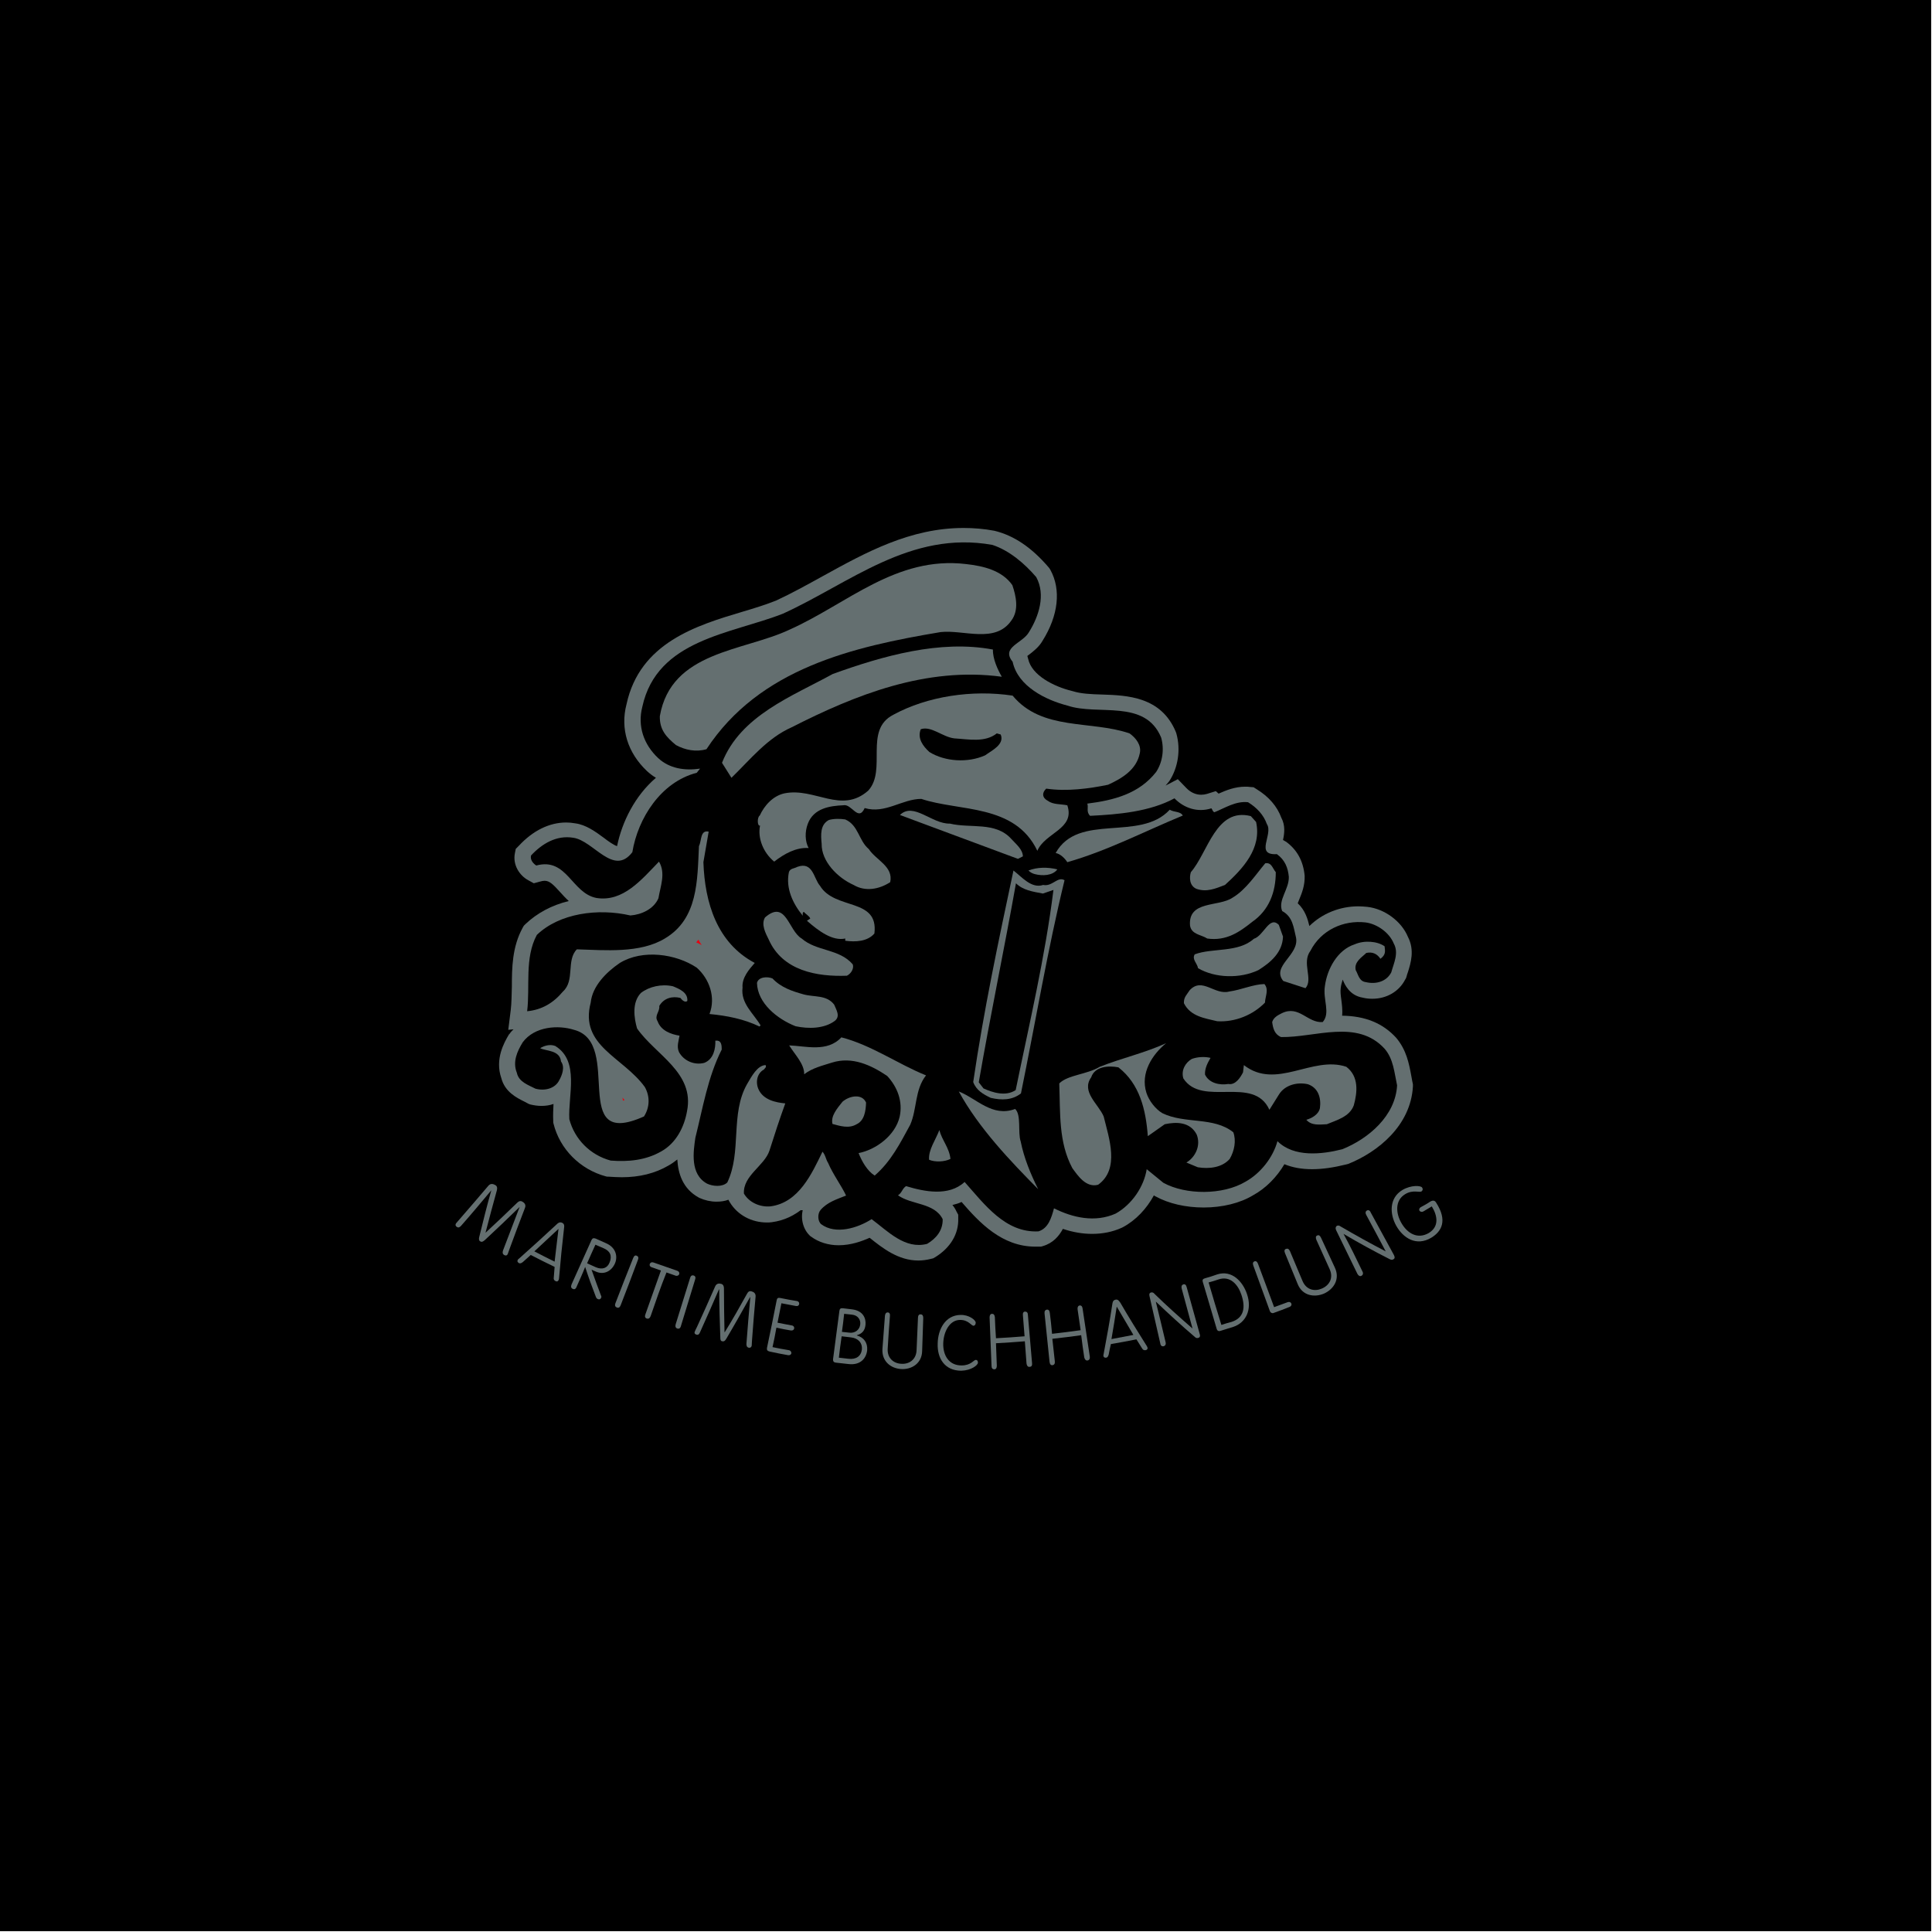 <?xml version="1.0" encoding="utf-8"?>
<!-- Generator: Adobe Illustrator 26.0.3, SVG Export Plug-In . SVG Version: 6.00 Build 0)  -->
<svg version="1.1" id="Ebene_1" xmlns="http://www.w3.org/2000/svg" xmlns:xlink="http://www.w3.org/1999/xlink" x="0px" y="0px"
	 viewBox="0 0 696 696" style="enable-background:new 0 0 696 696;" xml:space="preserve">
<style type="text/css">
	.st0{fill:#646F70;}
	.st1{fill:#E30613;}
</style>
<rect width="695.7" height="695.7"/>
<g>
	<polygon class="st0" points="337.5,393.7 310.7,435.8 285,436 262.4,417.1 218.1,407.5 196.9,377.9 199.1,340.9 259.6,319.7 	"/>
	<g>
		<g>
			<path class="st1" d="M224.4,396.5c0.2,0,0.4-0.1,0.6-0.2c-0.2-0.3-0.5-0.6-0.8-0.9C224.3,395.8,224.4,396.1,224.4,396.5z
				 M250.8,339.5c0.7,0.3,1.3,0.6,2,1c-0.4-0.6-0.8-1.3-1.2-2C251.3,338.8,251.1,339.2,250.8,339.5z"/>
			<path class="st0" d="M330.8,454.1c-7.2,0-12.9-4.5-17.4-8.1c0,0-0.1,0-0.1-0.1c-2.9,1.3-6.8,2.7-11.2,2.7c-3.7,0-7.2-1.1-9.9-3.1
				l-0.3-0.2l-0.2-0.2c-2.6-2.5-3.4-6.6-2.3-9.9c-3.1,2.6-6.8,4.5-11.4,5.1c-0.7,0.1-1.2,0.1-1.7,0.1c-5.6,0-10.6-2.7-13.4-7.3
				l-0.5-0.9c-1.3,0.5-2.7,0.7-4.3,0.7c-2.1,0-4.2-0.5-6-1.3l-0.4-0.2c-5.8-3.2-7.4-8.7-7.7-13.7c-1,0.8-2.1,1.6-3.2,2.2
				c-4.8,2.8-10.4,4.2-16.8,4.2c-1.5,0-3.1-0.1-4.7-0.2l-0.5,0l-0.5-0.1c-9.3-2.5-16.6-9.8-18.9-19l-0.1-0.5l0-0.6
				c-0.1-1.9,0-4,0.1-6c-1.4,0.5-2.8,0.7-4.4,0.7c-1.3,0-2.6-0.2-3.9-0.5l-0.6-0.2c0,0-1.3-0.7-1.7-0.9c-2.6-1.3-6.9-3.4-8.2-8.4
				c-2.4-6.9,1.1-12.9,2.6-15.5l0.2-0.3l0.2-0.2c0.4-0.6,0.9-1.1,1.4-1.6l-1.9,0.2l0.9-7.2c0.3-2.5,0.3-5.4,0.4-8.4
				c0-6.7,0.1-14.3,3.9-21.2l0.4-0.7l0.6-0.6c4.1-3.9,9.4-6.8,15.6-8.3c-1.2-1.1-2.2-2.2-3.1-3.2c-2.6-2.9-3.9-4.1-5.6-4.1
				c-0.5,0-1,0.1-1.7,0.3l-2.2,0.6l-2-1.1c-3-1.6-5.7-5.4-4.8-9.8l0.3-1.5l1.1-1.1c5.1-5.5,11-8.4,17.1-8.4c1,0,2.1,0.1,3.2,0.3
				c3.9,0.5,7.3,3,10.3,5.2c1.4,1.1,3.8,2.8,4.8,3c1.8-8.8,6.5-18.2,14-24.6c-1.2-0.7-2.2-1.5-3.2-2.4c-7-6.6-9.7-15.3-7.4-24.1
				c4.8-22.2,25.3-28.4,41.7-33.3c4.4-1.3,8.6-2.6,12.3-4.1c5.4-2.5,11-5.6,16.8-8.8c15.4-8.5,31.4-17.3,50.6-17.3
				c3.7,0,7.4,0.3,11.1,1c7.1,1.7,13.5,6.1,19.5,13.1l0.4,0.5l0.3,0.5c3.9,7.1,2.9,16.4-2.8,25.5c-1.3,2.3-3.4,3.9-5.1,5.2
				c-0.1,0.1-0.3,0.2-0.4,0.3l0.3,1.1c1.3,5.9,9.2,9.9,15.7,11.5l0.4,0.1c2.8,0.9,6.5,1.1,10.5,1.2c9,0.3,21.3,0.7,26.6,13.5
				l0.1,0.3l0.1,0.3c1.6,5.8,0.6,12.2-2.5,17l-0.3,0.4c-0.4,0.4-0.7,0.9-1.1,1.3c0.2-0.1,4.4-2.3,4.4-2.3l3,3.1
				c1.5,1.6,3.4,2.5,5.4,2.5c0.7,0,1.4-0.1,2.1-0.3l3.2-1l1,0.9c2.7-1.2,5.9-2.5,9.6-2.5c0.6,0,1.1,0,1.7,0.1l1.3,0.1l1.1,0.7
				c4.4,2.7,7.4,6.2,8.9,10.3c1.5,2.8,1.1,5.7,0.6,8l1.2,0.7c3.9,2.9,6.1,6.9,6.6,12.2c0.1,3.5-1,6.2-1.9,8.4
				c-0.2,0.5-0.4,1-0.6,1.5c2.7,2.5,3.6,5.7,4.2,8.2c4.6-4.5,10.9-7.1,17.7-7.1c1,0,2.1,0.1,3.2,0.2c6.2,0.7,12.3,5.2,14.6,10.8
				c2.5,4.8,1,9.5,0,12.7c-0.2,0.6-0.4,1.1-0.5,1.6l-0.2,0.6l-0.3,0.5c-2.2,4.3-6.7,6.9-11.8,6.9c-1.2,0-2.3-0.1-3.5-0.4
				c-4.8-0.8-6.5-4.8-7.2-6.5c-0.3,1-0.6,2-0.7,3c-0.2,1.3,0,2.7,0.2,4.2c0.2,1.6,0.5,3.7,0.3,5.8c8.3,0.1,14.7,2.7,19.5,8
				c3.7,4.4,4.6,9.3,5.4,13.6c0.1,0.8,0.6,3.1,0.6,3.1l0,0.8c-0.8,14.1-12.6,23.6-23.3,27.9l-0.4,0.1l-0.4,0.1
				c-4.4,1.1-8.5,1.7-12.2,1.7c-3.8,0-7.1-0.6-10-1.8c-2.7,4.6-6.7,8.7-11.3,11.2c-4.6,2.8-11,4.4-17.8,4.4c-6.4,0-12.6-1.4-17.3-4
				l-0.4-0.2l-0.2-0.2c-2.6,4.8-6.5,9-11.2,11.5l-0.4,0.2c-3.3,1.5-6.9,2.2-10.7,2.2c-3.4,0-6.9-0.6-10.5-1.8
				c-1.4,2.6-3.5,5.1-7.2,6.2l-0.7,0.2l-0.7,0c-0.4,0-0.9,0-1.3,0c-12.1,0-20.2-8.7-26.6-16.1c-1,0.5-2.1,0.8-3.3,1.1
				c0.6,0.7,1.1,1.5,1.5,2.4l0.6,1.1l0,1.3c0.2,5.6-2.8,10.6-8.3,14l-0.7,0.4l-0.8,0.2C333.8,453.9,332.3,454.1,330.8,454.1z
				 M296.1,427.3c-0.3,0.5-0.7,1.1-1.1,1.6c0.5-0.3,1-0.6,1.5-0.9C296.4,427.8,296.3,427.5,296.1,427.3z M271.8,399.6
				c-0.6,3.1-0.8,6.4-1,9.8c-0.1,1.8-0.2,3.7-0.4,5.6c0.6-0.8,1.2-1.5,1.4-2.1c1.1-3.5,2.3-7.3,3.6-11.2
				C274,401.1,272.8,400.4,271.8,399.6z M222.7,399.2c0.1,0,0.2,0,0.5,0c0.7,0,2.1-0.2,4.6-1.1c0.3-1,0.2-2.1-0.4-3.1
				c-1.7-2.2-3.8-4.2-6.2-6.2c0,0.4,0,0.7,0.1,1.1C221.4,393,221.7,398.2,222.7,399.2C222.7,399.2,222.7,399.2,222.7,399.2z
				 M203.1,364.8c1.1,0.1,2.1,0.3,3.2,0.5c0.1-1.3,0.3-2.7,0.6-4.2c-0.1,0.1-0.2,0.2-0.2,0.2C205.6,362.7,204.4,363.8,203.1,364.8z
				 M262,360.8c0-0.1,0-0.2-0.1-0.2C261.9,360.6,261.9,360.7,262,360.8C261.9,360.8,262,360.8,262,360.8z M246.1,340.4
				c2.8,0.9,5.5,2.2,7.8,3.8l0.3,0.2l0.3,0.3c3.7,3.3,6.1,7.6,7,12.2c0-0.3,0-0.6,0-0.8c-0.1-2.8,0.7-5.3,1.9-7.3
				c-5-3.9-8.9-9-11.6-15.3C250.5,335.9,248.6,338.3,246.1,340.4z M211.1,348.1c-0.1,0.6-0.1,1.4-0.2,2c0,0.4-0.1,0.9-0.1,1.3
				c0.8-1.1,1.6-2.2,2.6-3.2C212.6,348.1,211.8,348.1,211.1,348.1z"/>
			<path d="M373.3,207.9c3.5,6.4,0.9,14.2-2.6,19.8c-2.3,4.1-10.2,5.4-5.9,10.7c1.9,8.9,12,13.8,19.8,15.8
				c10.9,3.7,27.9-2.5,33.7,11.5c1.2,4.2,0.5,8.9-1.8,12.4c-6.2,7.9-15.3,10.2-24.8,11.4c0.5,1.4-0.5,2.9,1,4.4
				c10.3-0.5,21.5-1.5,30.4-6.3c3.4,3.5,8.3,5.2,13.3,3.6c0.4,0.4,0.4,1.2,1.1,1.4c3.8-1.5,7.6-4.1,12.1-3.6
				c3.1,1.9,5.6,4.5,6.8,7.9c2.4,3.6-4.5,11.3,3.6,10.8c2.9,2.1,4,4.9,4.3,8.2c0.1,4.5-4,8.4-2.4,12.3c3.9,2.1,4.1,6,5,9.6
				c1.2,6.3-9,10.2-4.6,15.6l8,2.6c2.9-3.3-1.5-9.1,1.8-13.5c3.8-7.4,11.8-11.1,19.8-10.2c4.1,0.5,8.6,3.6,10.2,7.6
				c1.9,3.4,0,7.1-0.9,10.4c-1.7,3.3-5.5,4.4-9.2,3.5c-2.4-0.3-2.7-2.8-3.6-4.3c-0.7-3,2.3-4.7,3.8-6.2c2.2-0.5,3.9,0.3,5.1,2.1
				c2-1.5,1.7-2.7,1.5-4.5c-2.7-1.9-7.4-2.2-10.8-0.7c-6.2,2-9.9,8.9-10.7,15c-0.8,4.9,2.1,9.7-0.8,13c-5.5,0.4-8.5-6.2-14.7-3.2
				c-1.4,0.7-3,1.5-3.5,3.2c0.3,2.2,0.8,4.4,3.2,5.4c12.4,0.2,27.4-6.6,37.3,4.2c3.2,3.7,3.5,8.6,4.5,13.2
				c-0.6,11-10.3,19.2-19.7,23c-7.4,1.9-17.5,3-23.4-2.9c-1.6,5.9-6.1,11.6-11.5,14.6c-8.2,4.9-21.6,4.8-29.6,0.4l-6-4.9
				c-1,6.3-5.3,12.7-11.2,16c-7.4,3.3-15.4,1.5-22.2-1.9c-0.9,3.3-2,7.2-5.6,8.3c-11.9,0.6-19.4-9.7-26.6-17.8
				c-5.7,5.3-14.5,3.5-21.1,1.5c-1.4,0.9-1.5,2.5-2.9,3.3c4.8,3.5,13.1,2.6,16.1,8.6c0.1,4.1-2.4,7-5.6,8.9c-8,2.1-14.2-4.6-20-8.9
				c-5,3.2-13,5.7-18.2,1.8c-1.3-1.2-1.3-3.8-0.2-5.1c2.5-2.9,6-3.9,9.2-5.2c-1.7-3.6-4.7-7.6-6.5-11.8c-0.8-1.2-0.9-2.8-2-4
				c-3.8,7.8-8.5,18.4-18.8,19.7c-3.8,0.3-7.6-1.4-9.5-4.6c-0.4-6.5,7.4-10,9.2-15.5c1.8-5.7,3.7-11.5,5.7-17
				c-3.3-0.3-8-1.2-9.7-5.2c-1.1-2.6-0.4-5.7,2-7c0.4-0.6,1-0.8,0.6-1.6c-3,0.1-5.1,4.2-6.7,6.9c-6.1,10.8-1.8,24.4-7.1,35.4
				c-1.8,1.7-5.2,1.4-7.3,0.4c-6.2-3.4-4.9-11.6-4.2-16.5c2.7-10.8,4.5-21.9,9.5-31.8c0-1.4-0.1-3-1.5-3.2l-0.8,0
				c0.1,2.8-0.6,6.7-4,8c-3.4,0.9-7.3-0.6-9.1-3.9c-0.9-2-0.1-4.1,0.2-5.9c-3.1-0.5-6.7-1.8-7.9-5.2c-1.3-2,0.9-3.5,0.6-5.5
				c1.7-2.9,4.7-3.6,7.6-2.9c0.6,0.8,1.7,1.8,2.5,1.1c0.3-3.1-3-4.4-5.2-5.3c-4.1-0.9-8.5,0.1-11.5,2.4c-3.3,3.4-2.5,9-1.4,12.8
				c6.6,9.5,20.8,15.9,18,29.8c-1,5.7-3.9,11.5-9.3,14.5c-5.6,3.2-11.8,3.8-18.2,3.3c-7.4-2-13-7.7-14.9-14.9
				c-0.5-8.5,3.8-21-5.1-26.4c-1.9-0.7-3.9-0.1-5.4,0.8c1.9,1.1,7.1,0.6,7.5,4.8c1.5,2,0.4,4.9-0.6,6.7c-1.5,3.1-5.3,4-8.6,3.1
				c-2.5-1.3-6-2.4-6.7-5.7c-1.6-4,0.1-7.7,2.1-11c4.3-5.8,12.8-6.3,18.5-4.5c18,4.7-2.2,43.5,25.2,31.2c2.1-3.3,2.2-7.2,0.3-10.6
				c-7.9-10.9-23.6-14.8-19.5-30.4c0.6-5.9,5.5-10.9,10.5-14.3c8.2-5,20.2-3.3,27.7,1.7c4.6,4.1,6.9,10.7,4.6,16.7
				c6.3,0.6,12.4,1.8,18,4.5l0.4-0.4c-2.6-4.4-7.2-7.9-6.5-13.6c-0.3-3.6,2.4-6.6,4.4-8.9c-13.6-7.2-18-21.7-18.5-36.3l1.9-11
				c-3.1-0.7-2.5,3.3-3.5,5.2c-0.6,12.4-0.3,26.2-12.3,33.3c-8.9,5.4-21.6,4.2-31.7,3.9c-3.9,4-0.6,11.2-5,15.2
				c-3.5,4.2-7.7,6.6-12.9,7.1c1.1-8.8-1-19.2,3.5-27.5c8.1-7.8,22-9.7,33.7-7c4-0.3,8.4-2.3,10.1-6.2c0.7-4.3,2.7-9,0.2-13.2
				c-6.3,6.5-12.9,14.6-22.5,13.1c-9-1.7-10.6-14.7-21.7-11.7c-1-0.6-2.3-2-1.9-3.6c3.9-4.2,9.1-7.4,15.2-6.4
				c7.3,1,14.5,14.1,21.3,5.2c2-12.2,10.3-25.3,23.2-28.6l1.2-1.5c-5.5,0.8-11,0-15.1-3.8c-5.2-4.9-7.5-11.5-5.7-18.5
				c5.3-24.3,32-26.2,50.6-33.5c24-10.9,45.9-30.1,75.5-24.8C363.6,198.3,369.1,203,373.3,207.9z"/>
			<path class="st0" d="M364.7,210.8c1.3,3.8,2.5,9-0.4,12.8c-5.8,8.3-17.1,3.2-25.4,4.1c-31.7,5.3-65.3,13.1-84.4,42.2
				c-3.8,1.1-7.7,0.3-11-1.5c-3.5-2.9-5.9-5.5-5.8-10.4c4.1-23.5,30.1-23.3,46.8-31.2c20.6-9.2,38.3-26.6,63.5-23.6
				C354.3,203.9,361,205.5,364.7,210.8z"/>
			<path class="st0" d="M357.7,234c-0.1,3.3,1.7,7.2,3.2,9.8c-27.3-3.7-52.9,6.6-75.7,18.2c-8.8,3.9-14.8,11.5-21.7,18.2l-3.4-5.4
				c6.7-17.1,25.4-24,39.9-32C318,236.3,338.7,230.4,357.7,234z"/>
			<path class="st0" d="M364.8,250.6c10.6,12.8,28.1,8.8,42.1,13.6c2.3,1.6,4.4,4.3,3.7,7.2c-1.2,5.9-6.4,9-11.4,11.3
				c-6.8,1.4-14.9,2.5-22.3,1.4c-1.6,1.5-1.5,3.3,0.6,4.4c1.9,1.4,4.5,1.1,7,1.6c2.9,8.6-8,9.8-10.8,16.4
				c-8.1-17-28.1-14.1-41.8-18.7c-6.9,0-13,5.5-20.4,3.3c-2.3,5.1-4.7-1.7-7.7-1c-4.7,0.2-10.7,1-12.8,6.7c-1.1,2.9-1,6.3,0.3,8.7
				c-4.5-0.3-8.8,2.1-12.4,4.9c-4-3.3-6-8.5-5.1-13c-1,0.4-1.1-3-0.1-3.6c1.7-3.7,4.8-7.1,8.9-8c10.9-2.2,20.5,7.6,30.2-1
				c6.8-7.5-1.7-21.8,9-27.3C334.1,250.8,350.3,248.4,364.8,250.6z"/>
			<path d="M359.1,264.2l1.4,0.4c1.5,3.6-3.3,5.8-5.6,7.5c-6.2,2.8-14.5,2.3-20.1-1.2c-2.3-2.1-4.4-4.9-3.1-8.2
				c3.8-1.3,7.8,2.8,12.1,3.3C348.9,266.3,354.8,267.6,359.1,264.2z"/>
			<path class="st0" d="M368.5,308.5l-1.8,0.9l-42.5-15.8c4.9-4.8,11.5,3.3,18,3.1c7.4,1.8,16.4-0.8,22.1,5.5
				C366,304.1,368.4,305.9,368.5,308.5z"/>
			<path class="st0" d="M313,305.9c2.6,4,8.9,6.2,7.7,11.9c-4,2.6-9,3.5-13.2,1c-5.8-2.6-11.6-8.5-11.5-14.8
				c-0.3-3.2-0.6-6.9,2.6-8.6c1.8-0.5,4-0.5,5.9-0.2C309.3,297.3,309.3,302.8,313,305.9z"/>
			<path class="st0" d="M426.1,293.8c-13.8,5.7-27.2,12.7-41.6,16.8c-0.9-1.4-2.5-3-4.2-3.3c8.2-14.7,30.3-3.9,41.1-15.6
				C423,292.7,425.2,292.2,426.1,293.8z"/>
			<path class="st0" d="M452.5,296.1c2.1,9.5-4.7,16.8-11.2,22.7c-3.4,1.3-6.6,2.7-10.3,1.4c-2.5-1.1-2.6-4-2-6
				c6.2-7.1,9-23.4,21.6-20.2L452.5,296.1z"/>
			<path class="st0" d="M295.4,319.1c5.4,8.9,21.2,4.2,19.6,17.2c-2.5,2.9-6.8,3.1-10.5,2.6l0-0.8c-4.6,1-9.6-2.7-13.8-6.4l1.2-0.8
				c-0.4-1-1.7-1.6-2.3-2.4c-0.6,0.2-0.4,1-0.4,1.4c-3.6-4.4-6.2-9.9-5-15.7c0.4-1.4,2-1.3,3-1.9
				C292.9,310.2,293.1,316.5,295.4,319.1z"/>
			<path class="st0" d="M380.9,313.2c-1.7,2.3-5.4,2.4-8.1,1.7c-0.8-0.2-1.6-0.6-2.3-1.3C373.5,312.4,377.4,312.3,380.9,313.2z"/>
			<path class="st0" d="M375.8,318.8c3.3,0.7,5.2-3.2,7.7-1.7c-6.1,25-10.5,51.3-15.7,76.8c-3.2,2.5-7,2.5-10.9,1.6
				c-2.7-1.3-5.2-2.7-6.3-5.7c3.8-25.9,9.1-50.8,14.5-76.2C368.2,316,371.6,320.2,375.8,318.8z"/>
			<path class="st0" d="M459.6,314.2c0,7.1-2.4,13.7-8.5,17.9c-4.5,3.6-9.3,7-16.2,6c-2.1-1.4-5.7-1.4-6.2-4.7
				c-0.7-9.1,10.3-6.6,15.3-10c4.8-2.8,8.6-8.6,11.8-12.4C458.1,310.6,458.4,312.8,459.6,314.2z"/>
			<path d="M375.7,321.9l3.8-1.3c-3,24.2-8.7,48.2-13.6,72.1c-3.6,2.4-8.3,0.9-11.6-0.6l-1.7-2.2c4.1-23.7,9.3-48.6,13.4-71.7
				C368.5,320.7,372,321.2,375.7,321.9z"/>
			<path class="st0" d="M288.8,338.1c5.4,4.7,13.5,3.6,18.4,9.3c0.5,1.4-0.5,3.3-2.1,4.1c-10.7,0.4-23.2-1.7-28.2-13.1
				c-1.1-2.2-2.8-5.4-1.3-7.9C283.2,323.9,284,335.3,288.8,338.1z"/>
			<path class="st0" d="M462.2,337.4c-0.2,5.7-4.4,9.3-8.9,12.1c-6.6,3.1-15.5,2.9-21.7-0.7c-0.3-1.8-2.3-3.2-1.2-5
				c6.4-2.4,15.6-0.5,21.3-5.6c3.6-1.1,5.6-8.5,9-5L462.2,337.4z"/>
			<path d="M296.2,343l1.6,0.4L296.2,343z"/>
			<path class="st0" d="M289.4,358.2c3.9,1.1,8.3,0.1,11.1,3.7c0.7,1.8,2.4,4.2,0.2,5.9c-3.8,2.8-9.4,2.9-14.1,1.9
				c-6.6-2.6-13.7-8.3-13.9-15.6c0.5-2.2,3.8-2.4,5.6-1.6C281.4,355.8,285.5,357.1,289.4,358.2z"/>
			<path class="st0" d="M455.5,354.5c1.7,2,0.3,4.4,0.2,6.7c-4.3,4.4-10.7,7.1-17.2,6.7c-4.5-1.1-9.6-1.7-12-6.5
				c-0.1-2.2,1.1-3.1,2.1-4.7c4.5-4.8,9,1.9,14.2,0.5C447.2,356.6,451.4,354.6,455.5,354.5z"/>
			<path class="st0" d="M333.6,387.4c-4.1,5.2-3.2,12.1-5.7,17.8c-3.6,6.6-6.9,13.2-12.8,18.3c-2.7-1.7-4.6-5.1-5.8-8.1
				c6.2-1.2,13.2-6.3,14.8-13.1c1.2-5.5-0.8-10.7-4.5-14.7c-5.8-3.9-12.6-7.1-19.9-4.8c-3.4,1.1-7,1.9-10,4.2
				c0.1-3.7-3.3-7-5.4-10.4c5.9,0.2,13.7,2.6,18.8-2.9C314,376.5,323.6,383.4,333.6,387.4z"/>
			<path class="st0" d="M420.1,375.8c-4.9,4-9.4,10.7-7.1,17.9c0.9,2.8,3.2,5.8,5.7,7.3c8.1,4,18.5,1.2,25.6,6.9
				c1.1,3,0.4,6.7-1.3,9.6c-2.7,3.1-7.4,3.7-11.5,3l-4.1-1.7c3.2-1.9,5.3-6.1,3.7-10.1c-2.4-4.6-7.3-4.6-11.5-3.7l-6.1,4.3
				c-0.7-9.5-2.9-18.8-10.6-24.8c-3.7-0.7-8.5-0.3-9.8,3.6c-3.7,5.2,2.6,9.6,4.5,14.1c1.9,7.8,5.9,18.9-2,24.6
				c-4.4,1.2-7.4-3.4-9.3-6c-5-9.4-4.3-19.7-4.7-30.5c3.1-3.1,10-3.2,14.6-6C404,381.2,412.5,379.3,420.1,375.8z"/>
			<path class="st0" d="M436.1,381.1c-1,1.7-2.1,3.7-2,6c1.5,3.2,5.4,3.9,8.4,3.4c2.6,0.5,4.4-2.4,5.3-4.2l0.3-2.6
				c11.7,9.1,24.6-3.5,36.9,0.6c4.6,3.5,4,9.2,2.7,13.9c-1.5,4.1-6.1,5.3-9.7,6.8c-2.6,0.1-5.5,0.6-7.4-1.6c1.8-0.5,4.4-1.8,4.9-4.2
				c0.5-3.7-0.6-7.3-4.3-8.6c-3.9-0.9-8.3,0.3-10.4,3.6l-3.5,5.6c-5.7-12.6-24.2-0.8-31-11.3c-0.9-3,0.8-5.7,3-7
				C431.4,380.7,434.1,380.6,436.1,381.1z"/>
			<path class="st0" d="M365.7,399.5c2.3,2.1,0.9,8.5,2,11.7c1.2,6,3.6,11.8,6.3,17.2c-9.9-10-21.4-22-28.6-35.2
				C351.8,395.7,357.5,402.6,365.7,399.5z"/>
			<path class="st0" d="M312,397.2c-0.1,3-0.6,6.5-3.4,7.8c-2.8,1.7-6.1,0.6-8.7-0.1c-0.7-2.8,1.6-5.5,3.6-8
				C305.9,394.8,310.5,393.8,312,397.2z"/>
			<path class="st0" d="M342.4,417.5c-2.2,1.1-5.6,1.2-7.7,0.3c-0.3-3.6,2.4-7.2,3.7-10.7C339.3,410.7,342,413.5,342.4,417.5z"/>
			<path d="M296.8,446l2.6-0.1L296.8,446z"/>
		</g>
		<g>
			<g>
				<path class="st0" d="M186.3,433.3c0.6-0.6,1.2-0.8,1.9-0.4c0.7,0.4,1.4,1.1,0.9,2.3c-1.9,5-3.8,9.9-5.6,14.9
					c-0.2,0.5-0.5,1.5-0.6,1.7c-0.4,0.7-0.9,0.5-1.3,0.3c-0.6-0.4-0.6-0.9-0.4-1.6c2-5.3,4-10.5,6-15.7c0,0,0,0,0,0
					c-4.1,4-8.3,8-12.5,11.9c-0.8,0.7-1.2,0.8-1.7,0.5c-0.5-0.3-0.5-0.8-0.4-1.4c1.4-5.7,2.8-11.4,4.4-17c0,0,0,0,0,0
					c-3.6,4.3-7.2,8.6-10.9,12.8c-0.5,0.5-0.9,0.8-1.5,0.4c-0.4-0.2-0.7-0.7-0.3-1.3c0.1-0.2,0.9-1,1.2-1.4c3.5-4,6.9-8,10.4-12.1
					c0.8-1,1.8-0.7,2.5-0.3c0.7,0.4,0.8,1,0.6,1.9c-1.4,5.1-2.8,10.2-4.1,15.3c0,0,0,0,0,0C178.7,440.6,182.5,437,186.3,433.3z"/>
				<path class="st0" d="M188.3,454.7c-0.5,0.3-0.8,0.6-1.4,0.3c-0.5-0.3-0.6-0.7-0.4-1.1c0.1-0.2,0.3-0.4,0.6-0.6
					c4.5-4,9-8.1,13.4-12.2c0.5-0.5,1.1-1,2-0.6c0.9,0.4,0.8,1.3,0.7,1.9c-0.7,6-1.3,12-1.8,18c0,0.3-0.1,0.6-0.2,0.8
					c-0.2,0.4-0.6,0.6-1.1,0.3c-0.6-0.3-0.7-0.8-0.6-1.3c0.1-1.3,0.2-2.5,0.3-3.8c-2.9-1.4-5.7-2.8-8.6-4.3
					C190.2,453,189.3,453.8,188.3,454.7z M201.2,442.7C201.2,442.7,201.2,442.7,201.2,442.7c-2.9,2.7-5.8,5.4-8.7,8.1
					c2.4,1.3,4.9,2.5,7.3,3.7C200.3,450.6,200.7,446.6,201.2,442.7z"/>
				<path class="st0" d="M207.7,463.6c-0.3,0.8-0.8,1-1.4,0.7c-0.6-0.3-0.7-0.8-0.4-1.6c2.4-5.3,4.8-10.7,7.2-16
					c0.3-0.6,0.7-0.8,1.5-0.5c1.3,0.6,2.5,1.1,3.8,1.7c3.4,1.5,4.2,4.6,3.2,7.1c-1.2,2.9-4,4.4-6.9,3.1c-0.6-0.2-1.1-0.5-1.6-0.7
					c1.1,3.1,2.2,6.2,3.4,9.3c0.2,0.4,0.2,0.6,0,0.9c-0.2,0.5-0.7,0.6-1.1,0.4c-0.3-0.1-0.5-0.3-0.7-0.7c-1.4-3.6-2.7-7.2-3.9-10.9
					C209.8,459,208.7,461.3,207.7,463.6z M211.5,455.1c1,0.5,2.1,0.9,3.1,1.4c2.3,1,4.2,0.4,5-1.7c1-2.4,0.2-4.1-2.1-5.1
					c-1-0.4-2-0.9-3-1.3C213.5,450.6,212.5,452.8,211.5,455.1z"/>
				<path class="st0" d="M223.6,470.2c-0.3,0.8-0.8,1.1-1.4,0.8c-0.6-0.2-0.8-0.8-0.5-1.5c2.1-5.4,4.2-10.9,6.4-16.3
					c0.3-0.8,0.8-1.1,1.3-0.8c0.6,0.2,0.7,0.8,0.4,1.5C227.8,459.3,225.7,464.8,223.6,470.2z"/>
				<path class="st0" d="M234.4,474.1c-0.3,0.8-0.8,1.1-1.4,0.9c-0.6-0.2-0.8-0.7-0.5-1.5c1.9-5.3,3.7-10.5,5.6-15.8
					c-1.1-0.4-2.3-0.8-3.4-1.2c-0.6-0.2-0.8-0.7-0.6-1.2c0.2-0.5,0.7-0.7,1.3-0.5c2.8,1,5.7,2,8.6,3c0.6,0.2,0.8,0.7,0.7,1.2
					c-0.2,0.5-0.7,0.7-1.2,0.6c-1.1-0.4-2.3-0.8-3.4-1.2C238,463.6,236.2,468.9,234.4,474.1z"/>
				<path class="st0" d="M245.3,477.7c-0.2,0.8-0.7,1.1-1.3,0.9c-0.6-0.2-0.8-0.7-0.6-1.5c1.7-5.6,3.5-11.1,5.2-16.7
					c0.2-0.8,0.7-1.1,1.3-0.9c0.6,0.2,0.8,0.7,0.5,1.5C248.7,466.6,247,472.1,245.3,477.7z"/>
				<path class="st0" d="M269.1,466.1c0.4-0.8,0.9-1.1,1.6-0.9c0.8,0.2,1.6,0.7,1.5,1.9c-0.5,5.3-0.9,10.6-1.3,15.9
					c0,0.5-0.1,1.6-0.1,1.8c-0.2,0.7-0.7,0.8-1.1,0.7c-0.7-0.2-0.8-0.7-0.8-1.4c0.4-5.6,0.9-11.2,1.4-16.8c0,0,0,0-0.1,0
					c-2.8,5-5.6,10-8.5,14.9c-0.5,0.9-0.9,1.1-1.5,1c-0.6-0.1-0.7-0.6-0.7-1.2c-0.2-5.8-0.4-11.7-0.4-17.5c0,0,0,0-0.1,0
					c-2.2,5.1-4.5,10.3-6.8,15.4c-0.3,0.7-0.6,1.1-1.3,0.9c-0.4-0.1-0.9-0.4-0.6-1.1c0.1-0.2,0.5-1.2,0.8-1.7
					c2.2-4.8,4.4-9.7,6.5-14.5c0.5-1.2,1.4-1.2,2.2-1c0.7,0.2,1,0.8,1,1.6c0,5.3,0.1,10.5,0.2,15.8c0,0,0,0,0.1,0
					C263.9,475.4,266.5,470.8,269.1,466.1z"/>
				<path class="st0" d="M278.3,485.3c2,0.4,3.9,0.8,5.9,1.1c0.6,0.1,0.9,0.6,0.9,1.1c-0.1,0.5-0.6,0.8-1.2,0.7
					c-2.2-0.4-4.4-0.8-6.6-1.3c-0.9-0.2-1.1-0.6-1-1.3c1.2-5.7,2.4-11.5,3.5-17.2c0.1-0.7,0.5-1,1.3-0.8c2,0.4,4,0.8,6,1.1
					c0.6,0.1,0.9,0.6,0.8,1.1c-0.1,0.5-0.5,0.8-1.1,0.7c-1.8-0.3-3.5-0.7-5.3-1c-0.5,2.3-0.9,4.7-1.4,7c1.7,0.3,3.4,0.7,5.2,1
					c0.6,0.1,0.9,0.6,0.8,1.1c-0.1,0.5-0.6,0.8-1.2,0.7c-1.7-0.3-3.5-0.6-5.2-1C279.3,480.7,278.8,483,278.3,485.3z"/>
				<path class="st0" d="M302.4,472.2c0.1-0.7,0.4-1,1.3-0.9c1.1,0.1,2.2,0.3,3.3,0.4c4,0.5,5,3.3,4.8,5.5c-0.2,2.3-1.4,3.3-3.1,3.8
					c0,0,0,0,0,0.1c2.5,0.7,3.9,2.6,3.7,5.3c-0.3,2.9-2.4,5.5-6.7,5c-1.5-0.2-3-0.3-4.5-0.5c-0.9-0.1-1.1-0.5-1.1-1.2
					C300.9,483.8,301.6,478,302.4,472.2z M303.3,479.8c0.9,0.1,1.8,0.2,2.8,0.3c2,0.2,3.6-1.1,3.8-3c0.2-1.6-0.8-3.3-3-3.5
					c-0.9-0.1-1.8-0.2-2.8-0.3C303.9,475.4,303.6,477.6,303.3,479.8z M302.2,489.1c1.2,0.1,2.3,0.3,3.5,0.4c2.7,0.3,4.5-0.9,4.8-3.4
					c0.2-2.3-1.3-4-3.9-4.3c-1.1-0.1-2.2-0.3-3.4-0.4C302.8,484,302.5,486.6,302.2,489.1z"/>
				<path class="st0" d="M318.8,474c0.1-0.8,0.4-1.2,1-1.2c0.6,0,0.9,0.5,0.8,1.3c-0.3,3.9-0.6,7.7-0.8,11.6
					c-0.3,3.6,2.2,5.5,4.9,5.6c2.7,0.2,5.4-1.4,5.5-5c0.2-3.9,0.3-7.8,0.5-11.6c0-0.8,0.4-1.3,1-1.2c0.6,0,0.9,0.5,0.9,1.3
					c-0.1,4-0.3,7.9-0.4,11.9c-0.1,4.5-3.8,6.7-7.5,6.5c-3.8-0.2-7.1-2.8-6.8-7.3C318.2,481.9,318.5,477.9,318.8,474z"/>
				<path class="st0" d="M351.5,476.5c0,0.7-0.4,1.1-0.8,1.1c-0.8,0-1.8-2.1-4.8-2.1c-3.9,0-6,4.4-6.1,8.5c-0.1,4.1,1.9,7.9,6.6,7.9
					c3.4,0,4.4-2,5.1-2c0.5,0,0.8,0.3,0.8,1c0,0.9-2.4,2.8-6,2.9c-6,0-8.7-4.5-8.5-9.8c0.1-5.2,2.8-10.2,8.2-10.3
					C349,473.6,351.5,475.5,351.5,476.5z"/>
				<path class="st0" d="M359.1,492c0,0.8-0.3,1.3-0.9,1.3c-0.6,0-1-0.4-1-1.2c-0.2-5.8-0.5-11.6-0.7-17.5c0-0.8,0.3-1.3,0.9-1.3
					c0.6,0,0.9,0.4,1,1.2c0.1,2.5,0.2,5,0.4,7.6c3.4-0.2,6.9-0.4,10.3-0.7c-0.2-2.5-0.4-5-0.6-7.6c-0.1-0.8,0.2-1.3,0.8-1.3
					c0.6,0,1,0.4,1,1.2c0.5,5.8,1,11.6,1.5,17.4c0.1,0.8-0.2,1.3-0.9,1.3c-0.6,0.1-1-0.4-1.1-1.2c-0.2-2.7-0.4-5.4-0.6-8
					c-3.5,0.3-6.9,0.5-10.4,0.7C358.9,486.6,359,489.3,359.1,492z"/>
				<path class="st0" d="M380,490.4c0.1,0.8-0.2,1.3-0.8,1.4c-0.6,0.1-1-0.3-1.1-1.2c-0.6-5.8-1.2-11.6-1.8-17.4
					c-0.1-0.8,0.2-1.3,0.8-1.4c0.6-0.1,1,0.3,1.1,1.2c0.3,2.5,0.6,5,0.8,7.5c3.4-0.4,6.9-0.8,10.3-1.3c-0.4-2.5-0.7-5-1.1-7.5
					c-0.1-0.8,0.2-1.3,0.7-1.4c0.6-0.1,1,0.3,1.1,1.1c0.9,5.8,1.7,11.5,2.6,17.3c0.1,0.8-0.2,1.3-0.8,1.4c-0.6,0.1-1-0.3-1.2-1.1
					c-0.4-2.7-0.8-5.3-1.1-8c-3.4,0.5-6.9,0.9-10.4,1.3C379.4,485,379.7,487.7,380,490.4z"/>
				<path class="st0" d="M399.4,488c-0.2,0.5-0.3,1-0.9,1.1c-0.6,0.1-0.9-0.2-1-0.6c0-0.2,0-0.6,0.1-0.8c1.1-5.9,2.2-11.8,3.1-17.8
					c0.1-0.7,0.2-1.5,1.2-1.7c0.9-0.2,1.3,0.6,1.7,1.1c3,5.2,6.2,10.3,9.4,15.4c0.2,0.2,0.3,0.6,0.4,0.8c0.1,0.4-0.1,0.8-0.7,0.9
					c-0.7,0.1-1-0.2-1.3-0.7c-0.7-1.1-1.3-2.1-2-3.2c-3.1,0.6-6.1,1.2-9.2,1.7C399.9,485.5,399.6,486.8,399.4,488z M402.3,470.7
					C402.3,470.7,402.3,470.7,402.3,470.7c-0.6,3.9-1.2,7.8-1.9,11.7c2.6-0.5,5.3-1,7.9-1.5C406.3,477.5,404.3,474.1,402.3,470.7z"
					/>
				<path class="st0" d="M419.9,483.5c0.2,0.8-0.1,1.3-0.7,1.5c-0.6,0.1-1.1-0.2-1.2-1c-1.3-5.7-2.6-11.4-3.9-17.1
					c-0.2-0.8,0.1-1.2,0.6-1.3c0.5-0.1,0.9,0.1,1.2,0.5c4.4,4.3,9,8.4,13.7,12.5c0,0,0,0,0,0c-1.3-4.8-2.6-9.6-3.9-14.4
					c-0.2-0.8,0-1.3,0.6-1.5c0.6-0.2,1,0.2,1.2,1c1.6,5.6,3.1,11.3,4.7,16.9c0.3,0.9-0.1,1.3-0.6,1.4c-0.5,0.1-0.8,0-1.2-0.4
					c-4.8-4.1-9.4-8.3-13.9-12.6c0,0,0,0-0.1,0C417.6,473.7,418.7,478.6,419.9,483.5z"/>
				<path class="st0" d="M433.3,461.8c-0.2-0.7,0-1.1,0.8-1.3c1.5-0.4,3-0.9,4.4-1.4c5.3-1.7,9.2,2.6,10.7,7
					c2,5.7-0.4,10.4-4.9,11.9c-1.5,0.5-3,0.9-4.5,1.4c-0.8,0.3-1.3,0-1.5-0.7C436.6,473,435,467.4,433.3,461.8z M440,477.3
					c1.2-0.4,2.5-0.8,3.7-1.1c4.6-1.5,5-5.4,3.5-9.8c-1.2-3.6-4-6.9-8.2-5.5c-1.2,0.4-2.4,0.8-3.6,1.1
					C436.9,467.1,438.4,472.2,440,477.3z"/>
				<path class="st0" d="M459,470.9c1.6-0.6,3.2-1.2,4.9-1.8c0.6-0.2,1.1,0,1.3,0.5c0.2,0.5-0.1,1-0.6,1.2c-1.9,0.8-3.9,1.5-5.8,2.2
					c-0.5,0.2-1.1-0.1-1.3-0.6c-2-5.5-4-11-6-16.5c-0.3-0.8-0.1-1.3,0.4-1.5c0.6-0.2,1,0.1,1.3,0.9
					C455.1,460.4,457.1,465.7,459,470.9z"/>
				<path class="st0" d="M462.9,451.4c-0.3-0.8-0.2-1.3,0.4-1.5c0.6-0.2,1,0,1.4,0.8c1.5,3.6,3,7.2,4.5,10.7c1.4,3.4,4.5,3.9,7,2.8
					c2.6-1.1,4.3-3.7,2.8-7c-1.6-3.5-3.2-7.1-4.8-10.6c-0.3-0.8-0.2-1.3,0.3-1.5c0.6-0.3,1,0,1.4,0.8c1.7,3.6,3.3,7.2,5,10.8
					c1.9,4.1-0.4,7.7-3.9,9.3c-3.5,1.5-7.8,0.8-9.5-3.4C465.9,458.7,464.4,455,462.9,451.4z"/>
				<path class="st0" d="M490.8,458c0.4,0.7,0.2,1.3-0.3,1.6c-0.6,0.3-1.1,0-1.5-0.7c-2.6-5.3-5.1-10.5-7.7-15.8
					c-0.3-0.7-0.1-1.2,0.3-1.5c0.5-0.2,0.9-0.1,1.3,0.2c5.3,3.1,10.7,6.1,16.3,9c0,0,0,0,0,0c-2.3-4.4-4.7-8.8-7-13.1
					c-0.4-0.7-0.3-1.3,0.2-1.6c0.5-0.3,1.1-0.1,1.4,0.7c2.8,5.1,5.6,10.3,8.4,15.4c0.4,0.8,0.2,1.3-0.3,1.5
					c-0.5,0.3-0.8,0.1-1.3-0.1c-5.7-2.9-11.2-5.9-16.6-9.1c0,0,0,0,0,0C486.4,448.9,488.6,453.4,490.8,458z"/>
				<path class="st0" d="M515.2,432.9c1.2-0.7,1.8-0.3,2.2,0.4c4.1,6.4,2,10.3-1.8,12.6c-5.4,3.2-10.1,0.1-12.6-4.3
					c-2.4-4.3-2.6-10,2.2-12.9c3.2-1.9,6.7-1.6,7.1-0.9c0.4,0.6,0.2,1.1-0.2,1.4c-0.8,0.5-3.1-0.7-5.9,1c-3.8,2.3-3.3,7-1.4,10.3
					c2.2,3.9,5.9,6,9.9,3.7c3.8-2.3,3.2-6.2,1.1-9.6c-1,0.6-2,1.2-3,1.8c-0.5,0.3-1.1,0.2-1.4-0.2c-0.3-0.4-0.1-1,0.4-1.3
					C513.1,434.2,514.2,433.6,515.2,432.9z"/>
			</g>
		</g>
	</g>
</g>
</svg>
